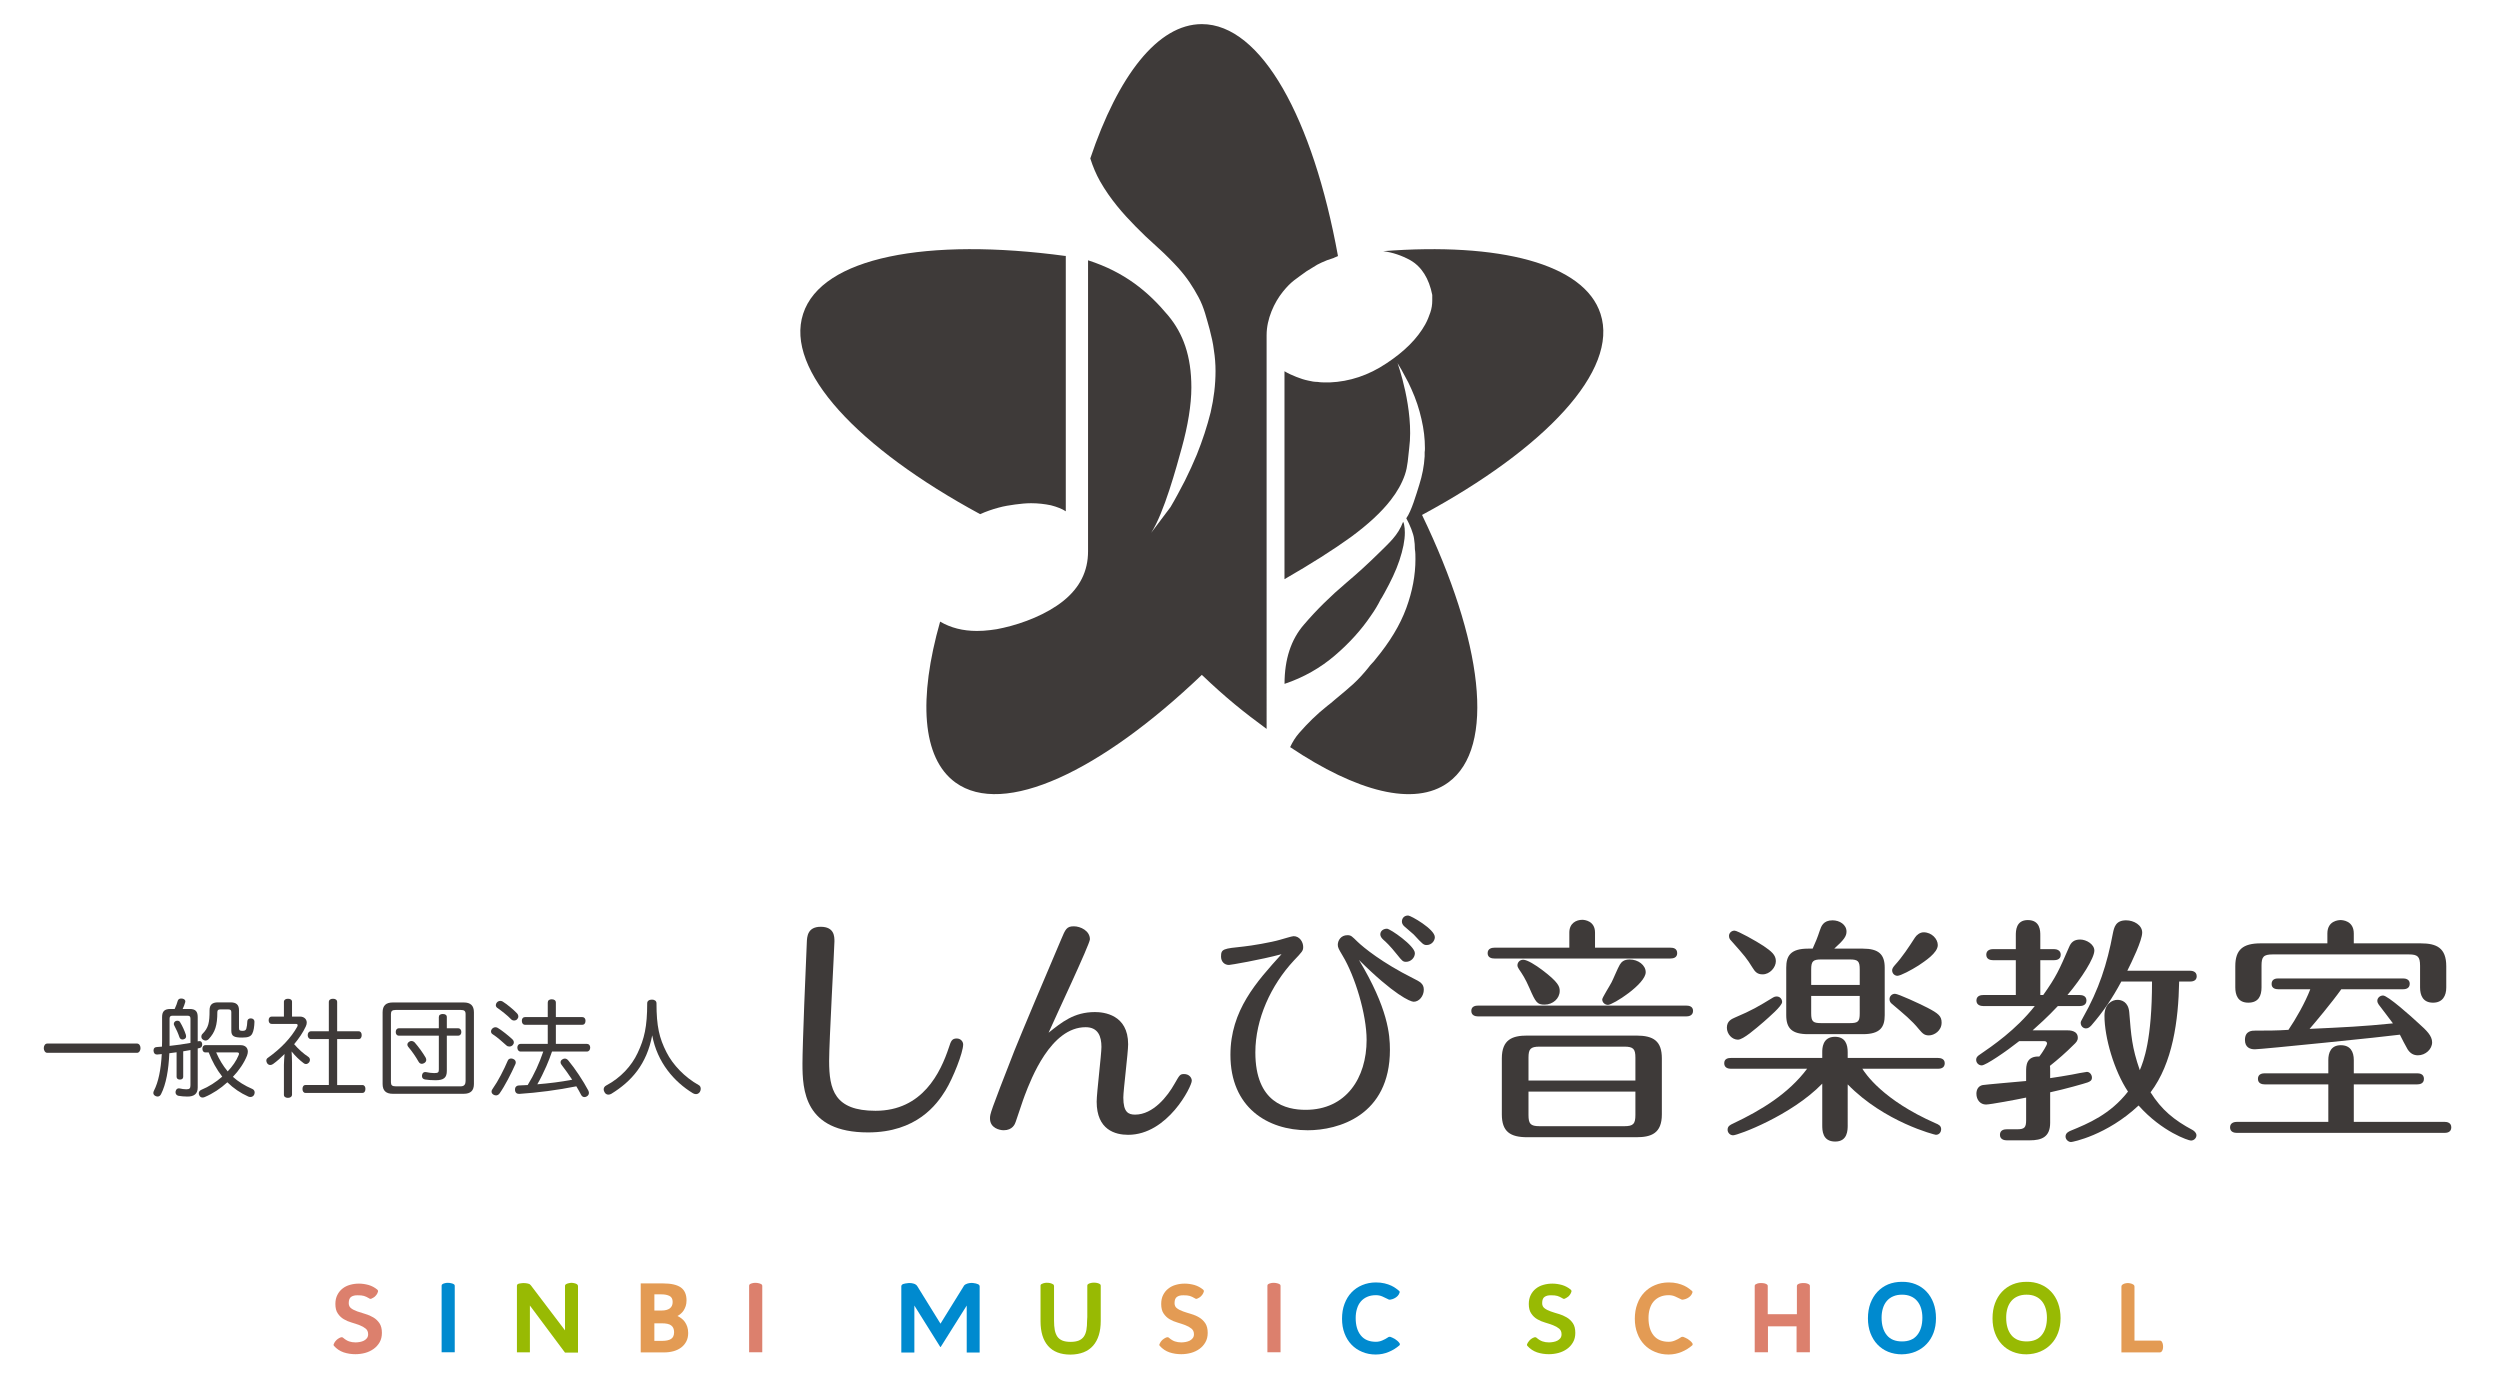 <?xml version="1.0" encoding="utf-8"?>
<!-- Generator: Adobe Illustrator 15.0.2, SVG Export Plug-In  -->
<!DOCTYPE svg PUBLIC "-//W3C//DTD SVG 1.1//EN" "http://www.w3.org/Graphics/SVG/1.1/DTD/svg11.dtd">
<svg version="1.1"
	 xmlns="http://www.w3.org/2000/svg" xmlns:xlink="http://www.w3.org/1999/xlink" xmlns:a="http://ns.adobe.com/AdobeSVGViewerExtensions/3.0/"
	 x="0px" y="0px" width="260px" height="145px" viewBox="0 0 260 145" overflow="visible" enable-background="new 0 0 260 145"
	 xml:space="preserve">
<defs>
</defs>
<path fill="#DC806D" d="M34.701,139.802c0.021-0.041,0.044-0.096,0.08-0.166c0.037-0.064,0.084-0.133,0.148-0.201
	c0.06-0.072,0.137-0.14,0.22-0.197c0.087-0.066,0.19-0.117,0.306-0.157c0.087-0.016,0.145-0.013,0.176,0.009
	c0.03,0.014,0.051,0.027,0.063,0.045c0.21,0.179,0.412,0.303,0.613,0.371c0.198,0.068,0.426,0.105,0.674,0.105
	c0.146,0,0.293-0.02,0.45-0.046c0.153-0.028,0.294-0.074,0.421-0.138c0.123-0.064,0.226-0.154,0.31-0.258
	c0.081-0.111,0.124-0.244,0.124-0.404c0-0.254-0.083-0.451-0.254-0.588c-0.17-0.139-0.377-0.258-0.626-0.354
	c-0.25-0.097-0.524-0.185-0.824-0.275c-0.297-0.084-0.571-0.2-0.819-0.347c-0.247-0.143-0.458-0.341-0.626-0.591
	c-0.174-0.247-0.257-0.578-0.257-0.995c0-0.359,0.068-0.672,0.203-0.938c0.134-0.268,0.313-0.489,0.535-0.663
	c0.226-0.179,0.488-0.31,0.785-0.392c0.296-0.084,0.607-0.126,0.932-0.126c0.34,0,0.674,0.054,1.005,0.144
	c0.331,0.1,0.63,0.258,0.894,0.477c0.041,0.039,0.07,0.079,0.08,0.125c0.008,0.027,0.008,0.056,0,0.074
	c-0.032,0.125-0.08,0.227-0.142,0.315c-0.062,0.087-0.128,0.157-0.196,0.22c-0.072,0.058-0.138,0.104-0.204,0.135
	c-0.067,0.033-0.122,0.064-0.172,0.086c-0.021,0.008-0.044,0.009-0.072,0.009c-0.056,0-0.107-0.02-0.155-0.063
	c-0.104-0.061-0.195-0.108-0.272-0.146c-0.08-0.04-0.165-0.072-0.251-0.096c-0.085-0.023-0.181-0.041-0.285-0.053
	c-0.104-0.007-0.226-0.014-0.36-0.014c-0.286-0.008-0.513,0.047-0.683,0.162c-0.166,0.11-0.253,0.33-0.253,0.656
	c0,0.237,0.087,0.416,0.255,0.537c0.168,0.129,0.383,0.232,0.64,0.324c0.255,0.088,0.532,0.18,0.831,0.264
	c0.298,0.086,0.572,0.203,0.829,0.358c0.259,0.151,0.469,0.355,0.642,0.606c0.169,0.253,0.252,0.59,0.252,1.002
	c0,0.373-0.079,0.701-0.233,0.973c-0.163,0.281-0.373,0.514-0.63,0.697c-0.262,0.187-0.557,0.325-0.887,0.417
	c-0.333,0.087-0.669,0.13-1.008,0.13c-0.426,0-0.833-0.062-1.223-0.191c-0.389-0.133-0.719-0.359-1.005-0.672
	c-0.012-0.018-0.025-0.033-0.029-0.053C34.687,139.872,34.687,139.833,34.701,139.802"/>
<path fill="#008ACF" d="M47.293,138.358v2.279h-1.365v-6.934c0-0.068,0.031-0.121,0.1-0.161c0.063-0.036,0.137-0.068,0.22-0.085
	c0.09-0.031,0.196-0.044,0.324-0.044c0.131,0,0.25,0.013,0.359,0.044c0.093,0.017,0.174,0.049,0.251,0.092
	c0.074,0.04,0.111,0.103,0.111,0.188v3.354V138.358z"/>
<path fill="#98BA03" d="M60.112,133.757v6.914H58.76l-3.65-4.895v4.867h-1.349v-6.926c0-0.058,0.02-0.103,0.057-0.135
	c0.012-0.023,0.027-0.04,0.05-0.045c0.042-0.02,0.099-0.042,0.179-0.055c0.079-0.021,0.173-0.031,0.275-0.038
	c0.103-0.006,0.216-0.006,0.338,0.007c0.121,0.008,0.242,0.035,0.369,0.077c0.016,0.007,0.039,0.014,0.058,0.03
	c0.014,0.017,0.032,0.03,0.052,0.05c0.021,0.021,0.043,0.048,0.075,0.073l3.547,4.676v-4.635c0-0.066,0.032-0.121,0.103-0.164
	c0.066-0.041,0.146-0.072,0.237-0.094c0.097-0.026,0.21-0.045,0.341-0.052c0.123,0.007,0.233,0.025,0.331,0.052
	c0.085,0.021,0.161,0.053,0.232,0.097C60.078,133.609,60.112,133.674,60.112,133.757"/>
<path fill="#E39B54" d="M70.455,136.864c0.137,0.059,0.273,0.146,0.409,0.246c0.135,0.098,0.254,0.22,0.358,0.365
	c0.103,0.148,0.188,0.314,0.254,0.51c0.063,0.191,0.095,0.412,0.095,0.652c0,0.32-0.062,0.613-0.189,0.859
	c-0.126,0.25-0.303,0.463-0.523,0.633c-0.223,0.172-0.485,0.301-0.788,0.389c-0.306,0.085-0.636,0.133-0.997,0.133h-2.44v-7.175
	h2.335c0.835,0,1.451,0.144,1.846,0.425c0.389,0.286,0.583,0.73,0.583,1.338c0,0.22-0.028,0.414-0.082,0.585
	c-0.057,0.167-0.126,0.317-0.212,0.456c-0.086,0.137-0.19,0.25-0.303,0.346C70.685,136.724,70.568,136.804,70.455,136.864
	 M68.054,136.294h0.757c0.369,0,0.652-0.074,0.85-0.223c0.198-0.148,0.296-0.371,0.296-0.668c0-0.307-0.111-0.514-0.326-0.623
	c-0.22-0.113-0.504-0.167-0.847-0.167h-0.729V136.294z M68.054,139.45h0.81c0.402,0,0.715-0.066,0.922-0.199
	c0.211-0.13,0.319-0.367,0.319-0.705c0-0.319-0.102-0.553-0.302-0.7c-0.195-0.153-0.525-0.222-0.979-0.222h-0.771V139.45z"/>
<path fill="#DC806D" d="M79.276,138.358v2.279h-1.367v-6.934c0-0.068,0.031-0.121,0.098-0.161c0.066-0.036,0.139-0.068,0.221-0.085
	c0.091-0.031,0.198-0.044,0.324-0.044c0.13,0,0.253,0.013,0.359,0.044c0.093,0.017,0.174,0.049,0.25,0.092
	c0.075,0.04,0.115,0.103,0.115,0.188v3.354V138.358z"/>
<path fill="#008ACF" d="M101.884,133.765v6.896h-1.345v-4.884l-2.706,4.307h-0.045l-2.694-4.307v4.884h-1.357v-6.903
	c0-0.035,0.012-0.068,0.031-0.1c0.022-0.031,0.04-0.054,0.063-0.066c0.026-0.021,0.059-0.039,0.091-0.053
	c0.132-0.045,0.311-0.075,0.534-0.098c0.225-0.023,0.454,0.01,0.69,0.098c0.027,0.014,0.055,0.031,0.081,0.053
	c0.029,0.013,0.054,0.035,0.084,0.059c0.024,0.031,0.056,0.068,0.085,0.107l2.425,3.92h-0.02l2.428-3.92
	c0.011-0.035,0.031-0.064,0.062-0.088c0.026-0.025,0.047-0.043,0.07-0.06c0.027-0.019,0.053-0.035,0.082-0.05
	c0.131-0.066,0.26-0.104,0.388-0.119c0.129-0.02,0.247-0.021,0.357-0.01c0.11,0.01,0.211,0.025,0.305,0.051
	c0.085,0.023,0.166,0.048,0.226,0.078c0.021,0.006,0.043,0.021,0.072,0.043C101.846,133.643,101.878,133.7,101.884,133.765"/>
<path fill="#98BA03" d="M113.771,133.395c0.135,0,0.25,0.012,0.355,0.041c0.09,0.019,0.17,0.052,0.241,0.094
	c0.076,0.04,0.11,0.097,0.11,0.175v0.029v3.236v0.394c0,1.121-0.266,1.982-0.794,2.587c-0.53,0.602-1.312,0.915-2.348,0.928
	c-1.036,0-1.812-0.302-2.337-0.902c-0.523-0.6-0.783-1.459-0.783-2.57v-0.403v-3.278c0-0.049,0.005-0.092,0.027-0.121l0.041-0.04
	c0.13-0.079,0.26-0.124,0.388-0.144c0.126-0.018,0.248-0.02,0.361-0.007c0.106,0.007,0.205,0.028,0.29,0.058
	c0.086,0.031,0.152,0.06,0.201,0.093c0.017,0.005,0.025,0.019,0.044,0.04c0.014,0.012,0.025,0.029,0.033,0.055
	c0.015,0.023,0.019,0.052,0.019,0.089v3.256v0.331c0,0.381,0.024,0.707,0.076,0.984c0.053,0.275,0.146,0.504,0.27,0.691
	c0.129,0.182,0.303,0.315,0.526,0.408c0.222,0.088,0.503,0.135,0.853,0.135c0.341,0,0.617-0.047,0.844-0.135
	c0.22-0.093,0.395-0.227,0.526-0.408c0.132-0.188,0.219-0.416,0.271-0.691c0.049-0.277,0.072-0.604,0.072-0.984l0.021-0.363v-3.246
	v-0.031c0-0.068,0.032-0.123,0.105-0.163c0.067-0.042,0.146-0.075,0.236-0.094C113.524,133.406,113.642,133.395,113.771,133.395"/>
<path fill="#E39B54" d="M120.579,139.802c0.02-0.041,0.049-0.096,0.085-0.166c0.032-0.064,0.085-0.133,0.142-0.201
	c0.068-0.072,0.14-0.14,0.227-0.197c0.088-0.066,0.188-0.117,0.304-0.157c0.08-0.016,0.146-0.013,0.179,0.009
	c0.028,0.014,0.048,0.027,0.062,0.045c0.207,0.179,0.41,0.303,0.611,0.371s0.425,0.105,0.673,0.105c0.146,0,0.297-0.02,0.451-0.046
	c0.157-0.028,0.293-0.074,0.421-0.138c0.124-0.064,0.226-0.154,0.309-0.258c0.086-0.111,0.128-0.244,0.128-0.404
	c0-0.254-0.089-0.451-0.258-0.588c-0.167-0.139-0.377-0.258-0.628-0.354c-0.246-0.097-0.521-0.185-0.818-0.275
	c-0.3-0.084-0.573-0.2-0.824-0.347c-0.246-0.143-0.456-0.341-0.625-0.591c-0.171-0.247-0.254-0.578-0.254-0.995
	c0-0.359,0.064-0.672,0.201-0.938c0.137-0.268,0.312-0.489,0.541-0.663c0.222-0.179,0.482-0.31,0.781-0.392
	c0.293-0.084,0.604-0.126,0.932-0.126c0.338,0,0.673,0.054,1.006,0.144c0.33,0.1,0.628,0.258,0.894,0.477
	c0.042,0.039,0.066,0.079,0.081,0.125c0.006,0.027,0.006,0.056,0,0.074c-0.037,0.125-0.081,0.227-0.147,0.315
	c-0.062,0.087-0.126,0.157-0.196,0.22c-0.067,0.058-0.136,0.104-0.201,0.135c-0.067,0.033-0.124,0.064-0.172,0.086
	c-0.02,0.008-0.046,0.009-0.071,0.009c-0.057,0-0.107-0.02-0.159-0.063c-0.101-0.061-0.195-0.108-0.272-0.146
	c-0.08-0.04-0.161-0.072-0.249-0.096c-0.087-0.023-0.181-0.041-0.282-0.053c-0.106-0.007-0.227-0.014-0.366-0.014
	c-0.284-0.008-0.507,0.047-0.675,0.162c-0.172,0.11-0.257,0.33-0.257,0.656c0,0.237,0.085,0.416,0.257,0.537
	c0.168,0.129,0.382,0.232,0.637,0.324c0.257,0.088,0.53,0.18,0.831,0.264c0.297,0.086,0.576,0.203,0.831,0.358
	c0.255,0.151,0.47,0.355,0.64,0.606c0.168,0.253,0.252,0.59,0.252,1.002c0,0.373-0.081,0.701-0.238,0.973
	c-0.157,0.281-0.368,0.514-0.624,0.697c-0.261,0.187-0.558,0.325-0.887,0.417c-0.335,0.087-0.667,0.13-1.005,0.13
	c-0.43,0-0.839-0.062-1.225-0.191c-0.387-0.133-0.721-0.359-1.007-0.672c-0.013-0.018-0.022-0.033-0.032-0.053
	C120.567,139.872,120.567,139.833,120.579,139.802"/>
<path fill="#DC806D" d="M133.177,138.358v2.279h-1.367v-6.934c0-0.068,0.03-0.121,0.097-0.161c0.064-0.036,0.141-0.068,0.222-0.085
	c0.088-0.031,0.198-0.044,0.324-0.044c0.132,0,0.251,0.013,0.36,0.044c0.091,0.017,0.173,0.049,0.249,0.092
	c0.078,0.04,0.115,0.103,0.115,0.188v3.354V138.358z"/>
<path fill="#008ACF" d="M145.54,139.917c-0.324,0.28-0.693,0.51-1.104,0.68c-0.409,0.176-0.86,0.269-1.353,0.273
	c-0.512,0-0.98-0.089-1.414-0.273c-0.432-0.178-0.803-0.43-1.114-0.754c-0.312-0.326-0.552-0.716-0.725-1.174
	c-0.175-0.454-0.258-0.965-0.258-1.521c0-0.567,0.083-1.085,0.258-1.547c0.173-0.461,0.413-0.86,0.725-1.188
	c0.312-0.325,0.683-0.583,1.114-0.761c0.434-0.182,0.902-0.275,1.414-0.279c0.338,0,0.644,0.032,0.914,0.098
	c0.27,0.066,0.502,0.146,0.704,0.241c0.199,0.097,0.369,0.196,0.501,0.299c0.139,0.101,0.237,0.181,0.307,0.241
	c0.018,0.016,0.028,0.031,0.043,0.053c0.019,0.035,0.019,0.082,0,0.144c-0.046,0.133-0.114,0.245-0.202,0.336
	c-0.086,0.087-0.178,0.153-0.274,0.209c-0.099,0.055-0.189,0.091-0.278,0.121c-0.092,0.026-0.165,0.042-0.219,0.05h-0.075
	c-0.054,0-0.101-0.015-0.146-0.05c-0.174-0.093-0.375-0.184-0.582-0.276c-0.212-0.095-0.438-0.14-0.68-0.14
	c-0.347,0-0.65,0.058-0.908,0.173c-0.256,0.11-0.48,0.271-0.66,0.48s-0.311,0.459-0.4,0.756c-0.092,0.291-0.137,0.615-0.137,0.967
	c0,0.769,0.178,1.372,0.536,1.811c0.353,0.44,0.877,0.66,1.569,0.66c0.229,0,0.452-0.047,0.668-0.141
	c0.219-0.091,0.404-0.195,0.564-0.303c0.057-0.051,0.119-0.074,0.188-0.074c0.028,0,0.06,0.002,0.091,0.008
	c0.057,0.023,0.129,0.051,0.207,0.086c0.085,0.035,0.169,0.08,0.257,0.133c0.086,0.056,0.171,0.121,0.257,0.193
	c0.088,0.07,0.161,0.156,0.225,0.25c0.015,0.023,0.024,0.047,0.032,0.074C145.597,139.826,145.584,139.874,145.54,139.917"/>
<path fill="#98BA03" d="M158.814,139.802c0.021-0.041,0.045-0.096,0.081-0.166c0.038-0.064,0.086-0.133,0.148-0.201
	c0.061-0.072,0.138-0.14,0.22-0.197c0.089-0.066,0.191-0.117,0.309-0.157c0.083-0.016,0.142-0.013,0.177,0.009
	c0.028,0.014,0.048,0.027,0.062,0.045c0.206,0.179,0.412,0.303,0.613,0.371c0.2,0.068,0.422,0.105,0.671,0.105
	c0.147,0,0.295-0.02,0.452-0.046c0.156-0.028,0.298-0.074,0.422-0.138c0.123-0.064,0.228-0.154,0.312-0.258
	c0.079-0.111,0.119-0.244,0.119-0.404c0-0.254-0.086-0.451-0.252-0.588c-0.168-0.139-0.379-0.258-0.628-0.354
	c-0.247-0.097-0.524-0.185-0.823-0.275c-0.296-0.084-0.569-0.2-0.818-0.347c-0.249-0.143-0.46-0.341-0.626-0.591
	c-0.174-0.247-0.259-0.578-0.259-0.995c0-0.359,0.07-0.672,0.203-0.938c0.133-0.268,0.315-0.489,0.537-0.663
	c0.226-0.179,0.488-0.31,0.787-0.392c0.294-0.084,0.606-0.126,0.928-0.126c0.34,0,0.675,0.054,1.005,0.144
	c0.334,0.1,0.629,0.258,0.896,0.477c0.042,0.039,0.069,0.079,0.083,0.125c0.007,0.027,0.007,0.056,0,0.074
	c-0.037,0.125-0.083,0.227-0.148,0.315c-0.06,0.087-0.123,0.157-0.193,0.22c-0.07,0.058-0.141,0.104-0.205,0.135
	c-0.064,0.033-0.124,0.064-0.171,0.086c-0.02,0.008-0.044,0.009-0.071,0.009c-0.056,0-0.107-0.02-0.156-0.063
	c-0.105-0.061-0.193-0.108-0.274-0.146c-0.08-0.04-0.163-0.072-0.25-0.096c-0.085-0.023-0.18-0.041-0.285-0.053
	c-0.102-0.007-0.224-0.014-0.363-0.014c-0.284-0.008-0.508,0.047-0.677,0.162c-0.17,0.11-0.256,0.33-0.256,0.656
	c0,0.237,0.086,0.416,0.256,0.537c0.169,0.129,0.382,0.232,0.639,0.324c0.255,0.088,0.533,0.18,0.833,0.264
	c0.294,0.086,0.57,0.203,0.828,0.358c0.257,0.151,0.47,0.355,0.642,0.606c0.168,0.253,0.25,0.59,0.25,1.002
	c0,0.373-0.077,0.701-0.236,0.973c-0.158,0.281-0.368,0.514-0.626,0.697c-0.261,0.187-0.555,0.325-0.887,0.417
	c-0.332,0.087-0.667,0.13-1.004,0.13c-0.429,0-0.837-0.062-1.226-0.191c-0.385-0.133-0.722-0.359-1.006-0.672
	c-0.012-0.018-0.024-0.033-0.031-0.053C158.802,139.872,158.802,139.833,158.814,139.802"/>
<path fill="#E39B54" d="M175.992,139.917c-0.323,0.28-0.691,0.51-1.103,0.68c-0.415,0.176-0.866,0.269-1.355,0.273
	c-0.51,0-0.981-0.089-1.413-0.273c-0.436-0.178-0.804-0.43-1.114-0.754c-0.314-0.326-0.556-0.716-0.723-1.174
	c-0.177-0.454-0.263-0.965-0.263-1.521c0-0.567,0.086-1.085,0.263-1.547c0.167-0.461,0.408-0.86,0.723-1.188
	c0.311-0.325,0.679-0.583,1.114-0.761c0.432-0.182,0.903-0.275,1.413-0.279c0.34,0,0.645,0.032,0.917,0.098
	c0.266,0.066,0.502,0.146,0.704,0.241c0.198,0.097,0.367,0.196,0.501,0.299c0.138,0.101,0.236,0.181,0.304,0.241
	c0.015,0.016,0.029,0.031,0.045,0.053c0.021,0.035,0.021,0.082,0,0.144c-0.049,0.133-0.116,0.245-0.204,0.336
	c-0.085,0.087-0.179,0.153-0.274,0.209c-0.097,0.055-0.191,0.091-0.281,0.121c-0.09,0.026-0.162,0.042-0.217,0.05h-0.072
	c-0.054,0-0.105-0.015-0.146-0.05c-0.18-0.093-0.373-0.184-0.584-0.276c-0.209-0.095-0.438-0.14-0.68-0.14
	c-0.348,0-0.646,0.058-0.905,0.173c-0.262,0.11-0.478,0.271-0.662,0.48c-0.182,0.209-0.31,0.459-0.402,0.756
	c-0.091,0.291-0.133,0.615-0.133,0.967c0,0.769,0.177,1.372,0.532,1.811c0.358,0.44,0.882,0.66,1.57,0.66
	c0.229,0,0.453-0.047,0.666-0.141c0.219-0.091,0.41-0.195,0.566-0.303c0.055-0.051,0.12-0.074,0.188-0.074
	c0.028,0,0.059,0.002,0.091,0.008c0.06,0.023,0.127,0.051,0.209,0.086s0.169,0.08,0.257,0.133c0.084,0.056,0.173,0.121,0.258,0.193
	c0.089,0.07,0.162,0.156,0.225,0.25c0.012,0.023,0.024,0.047,0.027,0.074C176.047,139.826,176.032,139.874,175.992,139.917"/>
<path fill="#DC806D" d="M183.868,137.937v2.701h-1.378v-6.914c0-0.066,0.032-0.119,0.1-0.158c0.064-0.036,0.136-0.069,0.211-0.091
	c0.09-0.024,0.196-0.039,0.321-0.039c0.132,0,0.251,0.01,0.363,0.03c0.087,0.021,0.173,0.053,0.246,0.094
	c0.076,0.043,0.115,0.102,0.115,0.185v2.93h3.031v-2.93c0-0.083,0.035-0.142,0.108-0.185c0.067-0.041,0.148-0.072,0.243-0.094
	c0.102-0.021,0.223-0.03,0.357-0.03c0.119,0,0.225,0.015,0.322,0.039c0.079,0.021,0.148,0.055,0.217,0.091
	c0.071,0.039,0.104,0.092,0.104,0.158v6.914h-1.385v-2.701H183.868z"/>
<path fill="#008ACF" d="M197.79,133.31c0.526-0.01,1.005,0.078,1.439,0.253c0.435,0.177,0.812,0.43,1.124,0.763
	c0.314,0.33,0.56,0.732,0.732,1.199c0.171,0.464,0.257,0.986,0.257,1.566c0,0.567-0.086,1.069-0.257,1.527
	c-0.173,0.458-0.418,0.852-0.732,1.174c-0.312,0.332-0.689,0.585-1.124,0.771c-0.435,0.183-0.913,0.277-1.439,0.287
	c-0.518,0-0.991-0.09-1.427-0.266c-0.429-0.177-0.8-0.432-1.111-0.759c-0.308-0.323-0.552-0.722-0.729-1.183
	c-0.171-0.457-0.258-0.969-0.258-1.528c0-0.579,0.087-1.104,0.258-1.569c0.177-0.467,0.421-0.869,0.729-1.199
	c0.312-0.33,0.683-0.59,1.111-0.771C196.799,133.399,197.272,133.31,197.79,133.31 M197.812,139.509
	c0.689,0,1.218-0.215,1.573-0.656c0.359-0.439,0.542-1.047,0.542-1.821c0-0.352-0.048-0.675-0.136-0.97
	c-0.092-0.295-0.226-0.547-0.406-0.758c-0.179-0.212-0.397-0.374-0.662-0.486c-0.262-0.117-0.564-0.171-0.911-0.171
	c-0.348,0-0.651,0.054-0.918,0.171c-0.268,0.112-0.487,0.274-0.668,0.486c-0.18,0.211-0.314,0.463-0.404,0.758
	s-0.137,0.618-0.137,0.97c0,0.774,0.182,1.382,0.541,1.821C196.583,139.294,197.113,139.509,197.812,139.509"/>
<path fill="#98BA03" d="M210.746,133.31c0.522-0.01,1.001,0.078,1.438,0.253c0.437,0.177,0.81,0.43,1.124,0.763
	c0.315,0.33,0.56,0.732,0.731,1.199c0.172,0.464,0.259,0.986,0.259,1.566c0,0.567-0.087,1.069-0.259,1.527s-0.416,0.852-0.731,1.174
	c-0.314,0.332-0.688,0.585-1.124,0.771c-0.437,0.183-0.915,0.277-1.438,0.287c-0.523,0-0.996-0.09-1.426-0.266
	c-0.436-0.177-0.805-0.432-1.116-0.759c-0.311-0.323-0.553-0.722-0.725-1.183c-0.173-0.457-0.255-0.969-0.255-1.528
	c0-0.579,0.082-1.104,0.255-1.569c0.172-0.467,0.414-0.869,0.725-1.199c0.312-0.33,0.681-0.59,1.116-0.771
	C209.75,133.399,210.223,133.31,210.746,133.31 M210.765,139.509c0.693,0,1.216-0.215,1.573-0.656
	c0.36-0.439,0.543-1.047,0.543-1.821c0-0.352-0.046-0.675-0.138-0.97c-0.09-0.295-0.225-0.547-0.405-0.758
	c-0.176-0.212-0.398-0.374-0.66-0.486c-0.261-0.117-0.567-0.171-0.913-0.171s-0.651,0.054-0.919,0.171
	c-0.266,0.112-0.485,0.274-0.667,0.486c-0.178,0.211-0.314,0.463-0.404,0.758c-0.088,0.295-0.133,0.618-0.133,0.97
	c0,0.774,0.181,1.382,0.537,1.821C209.54,139.294,210.068,139.509,210.765,139.509"/>
<path fill="#E39B54" d="M224.627,140.648h-2.32h-0.321h-1.359V133.8c0-0.082,0.035-0.151,0.105-0.197
	c0.07-0.049,0.145-0.088,0.228-0.115c0.097-0.029,0.207-0.045,0.334-0.052c0.122,0.007,0.235,0.022,0.34,0.052
	c0.089,0.027,0.169,0.066,0.242,0.115c0.075,0.046,0.11,0.115,0.11,0.197v0.962v2.509v0.014v1.223v0.912h2.642
	c0.087,0,0.147,0.031,0.193,0.102c0.045,0.07,0.075,0.139,0.1,0.219c0.026,0.087,0.04,0.193,0.04,0.312
	c0,0.115-0.014,0.217-0.04,0.299c-0.024,0.074-0.058,0.144-0.106,0.205C224.768,140.618,224.704,140.648,224.627,140.648"/>
<path fill="#3E3A39" d="M131.728,34.835c0-1.663,0.788-3.379,1.69-4.495c0.9-1.112,1.353-1.306,2.452-2.123
	c0.11-0.078,0.985-0.613,1.128-0.692c0.141-0.081,0.28-0.135,0.448-0.221c0.555-0.235,0.52-0.244,1.287-0.484
	c-0.095,0.015,0.509-0.211,0.415-0.197c-2.599-14.301-7.962-24.115-14.158-24.115c-4.586,0-8.709,5.375-11.601,13.968
	c0.271,0.853,0.604,1.642,1.007,2.359c1.075,1.899,2.419,3.409,3.696,4.709c0.607,0.627,1.337,1.325,2.344,2.226
	c0.764,0.684,1.598,1.534,2.101,2.095c0.932,1.038,1.515,1.947,2.104,3.036c0.594,1.09,0.843,2.247,1.157,3.337
	c0.188,0.736,0.36,1.441,0.444,2.174c0.117,0.735,0.172,1.466,0.172,2.177c0,1.401-0.172,2.846-0.507,4.285
	c-0.366,1.465-0.847,2.931-1.44,4.409c-0.372,0.89-0.788,1.811-1.238,2.709c-0.479,0.924-0.965,1.847-1.496,2.742l-2.015,2.683
	c1.351-2.093,2.627-6.821,3.194-8.876c0.616-2.227,0.989-4.427,0.989-6.245c0-3.287-0.867-5.624-2.413-7.481
	c-2.086-2.497-4.512-4.509-8.332-5.745v30.27c0,2.059-0.843,3.765-2.57,5.155c-1.724,1.385-4.174,2.334-6.229,2.796
	c-0.481,0.113-0.929,0.197-1.383,0.241c-0.479,0.06-0.926,0.087-1.376,0.087c-1.464,0-2.731-0.328-3.826-0.97
	c-2.263,7.974-1.917,14.181,1.593,16.732c5.015,3.636,15.12-1.152,25.625-11.194c2.479,2.368,4.362,3.881,6.737,5.62V49.631V34.835z
	"/>
<path fill="#3E3A39" d="M142.553,64.059c0.2-0.292,0.398-0.567,0.566-0.862c0.173-0.299,0.333-0.569,0.479-0.877
	c0.08-0.106,0.141-0.213,0.197-0.319c0.088-0.142,0.141-0.256,0.199-0.354c0.646-1.167,1.183-2.281,1.548-3.374
	c0.367-1.117,0.562-2.06,0.562-2.876c0-0.301-0.022-0.596-0.078-0.844c-0.055-0.273-0.014-0.065-0.102-0.287
	c-0.538,1.441-1.482,2.213-2.55,3.279c-1.072,1.057-2.201,2.088-3.359,3.064c-1.609,1.362-3.076,2.799-4.4,4.346
	c-1.354,1.554-2.023,3.621-2.023,6.168c1.995-0.669,3.75-1.678,5.238-2.955C140.354,66.862,141.596,65.479,142.553,64.059"/>
<path fill="#3E3A39" d="M105.571,52.467c0.59-0.077,1.129-0.133,1.661-0.133c0.704,0,1.413,0.08,2.062,0.215
	c0.647,0.168,1.184,0.38,1.548,0.627v-0.025V26.547c-0.007,0.026-0.007,0.051-0.014,0.077c-14.389-1.948-25.391,0.117-27.302,6.011
	c-1.913,5.866,5.707,13.966,18.408,20.837c0.62-0.276,1.26-0.502,1.918-0.677C104.446,52.629,105.01,52.549,105.571,52.467"/>
<path fill="#3E3A39" d="M166.453,32.635c-1.694-5.231-10.557-7.446-22.601-6.515c0.996,0.133,1.933,0.453,2.819,0.94
	c1.179,0.677,1.946,1.901,2.284,3.615v0.595c0,0.405-0.06,0.815-0.201,1.229c-0.137,0.399-0.306,0.837-0.533,1.245
	c-0.814,1.465-2.17,2.823-4.033,4.046c-1.859,1.245-3.834,1.898-5.895,1.982h-0.168h-0.163c-0.318,0-0.623,0-0.932-0.053
	c-0.316,0-0.649-0.055-0.963-0.135c-0.423-0.086-0.814-0.214-1.239-0.383c-0.421-0.166-0.848-0.355-1.242-0.592v21.626
	c2.795-1.608,5.105-3.079,6.898-4.374c1.816-1.334,3.192-2.61,4.158-3.862c0.678-0.868,1.159-1.739,1.461-2.609
	c0.313-0.896,0.333-1.817,0.455-2.794c0.52-4.033-1.214-8.831-1.214-8.831c0.282,0.462,0.539,0.896,0.759,1.338
	c0.257,0.456,0.48,0.889,0.678,1.35c0.48,1.059,0.819,2.096,1.049,3.124c0.251,1.066,0.362,2.064,0.362,3.019
	c0,0.133,0,0.298-0.028,0.434v0.427c-0.056,1.011-0.258,2.016-0.563,2.974c-0.307,0.974-0.812,2.734-1.347,3.468
	c0.368,0.655,0.759,1.632,0.81,2.147c0.06,0.356,0.084,0.711,0.084,1.064c0.058,0.347,0.058,0.685,0.058,1.039
	c0,1.652-0.307,3.334-0.956,5.104c-0.648,1.764-1.724,3.53-3.187,5.296c-0.109,0.136-0.226,0.302-0.368,0.429
	c-0.144,0.165-0.288,0.3-0.394,0.468c-0.479,0.593-0.988,1.164-1.548,1.678c-0.567,0.514-1.161,1.011-1.755,1.499
	c-0.143,0.133-0.307,0.246-0.442,0.376c-0.148,0.139-0.314,0.246-0.485,0.388c-1.13,0.894-2.089,1.845-2.963,2.849
	c-0.383,0.436-0.682,0.929-0.934,1.464c6.911,4.635,12.93,6.232,16.439,3.681c5.017-3.642,3.585-14.745-2.721-27.828
	C160.689,46.662,168.377,38.521,166.453,32.635"/>
<path fill="#3E3A39" d="M100.169,108.626c0,0.828-1.048,3.5-1.849,4.797c-0.896,1.449-2.995,4.348-8.045,4.348
	c-6.644,0-6.819-4.445-6.819-7.167c0-1.85,0.35-10.521,0.452-12.594c0.022-0.602,0.076-1.624,1.445-1.624
	c1.428,0,1.428,1.022,1.428,1.522c0,0.553-0.552,10.445-0.552,12.419c0,2.998,0.552,5.195,4.822,5.195
	c4.896,0,6.769-3.976,7.645-6.622c0.199-0.621,0.303-0.898,0.803-0.898C99.918,108.003,100.169,108.328,100.169,108.626"/>
<path fill="#3E3A39" d="M113.875,105.255c0.902,0,3.451,0.25,3.451,3.348c0,0.875-0.501,4.773-0.501,5.546
	c0,1.524,0.521,1.772,1.225,1.772c1.899,0,3.397-1.949,4.096-3.196c0.526-0.901,0.551-1.024,1.002-1.024
	c0.495,0,0.798,0.35,0.798,0.701c0,0.572-2.498,5.619-6.619,5.619c-1.325,0-3.273-0.498-3.273-3.449
	c0-0.897,0.496-4.894,0.496-5.692c0-1.103-0.348-2.051-1.645-2.051c-3.623,0-5.672,5.373-6.322,7.071
	c-0.175,0.424-0.8,2.373-0.952,2.775c-0.073,0.223-0.321,0.87-1.248,0.87c-0.425,0-1.423-0.224-1.423-1.221
	c0-0.478,0-0.554,2.546-7.071c0.679-1.7,3.322-7.969,4.849-11.542c0.449-1.074,0.575-1.375,1.326-1.375
	c0.7,0,1.671,0.474,1.671,1.349c0,0.499-3.623,8.167-4.298,9.717C110.432,106.304,111.702,105.255,113.875,105.255"/>
<path fill="#3E3A39" d="M127.811,100.356c-0.472,0-0.824-0.347-0.824-0.873c0-0.799,0.226-0.825,2.376-1.048
	c0.748-0.075,2.847-0.426,3.772-0.702c0.194-0.047,1.222-0.372,1.398-0.372c0.623,0,0.998,0.602,0.998,1.123
	c0,0.399-0.1,0.499-0.977,1.421c-2.372,2.552-3.998,6.073-3.998,9.549c0,5.244,3.201,5.969,5.226,5.969
	c4.222,0,6.345-3.322,6.345-7.27c0-2.648-1.2-6.62-2.499-8.769c-0.4-0.676-0.498-0.846-0.498-1.123c0-0.453,0.325-1.002,0.998-1.002
	c0.399,0,0.475,0.126,1.048,0.677c0.623,0.602,2.573,2.197,5.771,3.797c0.752,0.374,1.127,0.575,1.127,1.199
	c0,0.648-0.477,1.25-1.051,1.25c-0.35,0-2.049-0.726-5.695-4.349c3.023,5.023,3.223,7.772,3.223,9.347
	c0,6.868-5.396,8.367-8.546,8.367c-4.196,0-8.042-2.376-8.042-7.843c0-4.624,2.72-7.598,5.316-10.469
	C131.06,99.833,127.962,100.356,127.811,100.356 M147.148,99.131c0,0.478-0.424,0.9-0.924,0.9c-0.326,0-0.425-0.126-0.924-0.748
	c-0.751-0.949-1.2-1.347-1.402-1.523c-0.198-0.174-0.347-0.375-0.347-0.576c0-0.374,0.324-0.598,0.697-0.598
	C144.575,96.586,147.148,98.361,147.148,99.131 M149.223,97.463c0,0.398-0.351,0.821-0.851,0.821c-0.324,0-0.424-0.099-1.35-1.1
	c-0.076-0.075-0.772-0.672-0.977-0.847c-0.172-0.152-0.246-0.327-0.246-0.502c0-0.299,0.2-0.622,0.649-0.622
	C146.725,95.213,149.223,96.637,149.223,97.463"/>
<path fill="#3E3A39" d="M175.377,104.583c0.225,0,0.7,0.046,0.7,0.546c0,0.526-0.501,0.577-0.7,0.577h-21.66
	c-0.251,0-0.701-0.075-0.701-0.577c0-0.5,0.475-0.546,0.701-0.546H175.377z M163.21,98.56v-1.574c0-0.976,0.725-1.326,1.35-1.326
	c0.226,0,1.322,0.104,1.322,1.326v1.574h7.847c0.25,0,0.698,0.047,0.698,0.571c0,0.478-0.424,0.553-0.698,0.553h-18.312
	c-0.226,0-0.703-0.05-0.703-0.553c0-0.498,0.452-0.571,0.703-0.571H163.21z M172.833,115.897c0,1.975-1.104,2.374-2.652,2.374
	h-11.344c-1.774,0-2.646-0.578-2.646-2.374v-5.823c0-1.97,1.099-2.374,2.646-2.374h11.344c1.798,0,2.652,0.58,2.652,2.374V115.897z
	 M160.361,100.857c1.728,1.301,1.849,1.75,1.849,2.203c0,0.771-0.698,1.421-1.575,1.421c-0.771,0-0.923-0.226-1.572-1.721
	c-0.45-1.026-0.725-1.426-1.099-1.976c-0.1-0.15-0.15-0.276-0.15-0.398c0-0.278,0.225-0.574,0.598-0.574
	C158.837,99.812,159.734,100.385,160.361,100.857 M170.082,112.375v-2.376c0-0.896-0.201-1.148-1.152-1.148h-8.816
	c-0.952,0-1.15,0.252-1.15,1.148v2.376H170.082z M158.963,113.525v2.422c0,0.927,0.198,1.177,1.15,1.177h8.816
	c0.951,0,1.152-0.25,1.152-1.177v-2.422H158.963z M171.153,101.107c0,1.228-3.398,3.399-3.921,3.399c-0.3,0-0.6-0.227-0.6-0.574
	c0-0.173,0.824-1.475,0.972-1.774c0.15-0.277,0.676-1.549,0.852-1.825c0.177-0.302,0.449-0.549,1.023-0.549
	C170.38,99.784,171.153,100.385,171.153,101.107"/>
<path fill="#3E3A39" d="M192.161,116.997c0,0.525,0,1.725-1.297,1.725c-1.35,0-1.35-1.177-1.35-1.725V112.7
	c-3.225,3.322-8.771,5.371-9.271,5.371c-0.324,0-0.573-0.274-0.573-0.573c0-0.374,0.249-0.501,0.573-0.651
	c2.945-1.396,5.746-3.099,7.696-5.696h-7.919c-0.253,0-0.701-0.075-0.701-0.575c0-0.502,0.448-0.549,0.701-0.549h9.494v-0.603
	c0-0.347,0-1.598,1.321-1.598c1.103,0,1.325,0.827,1.325,1.598v0.603h9.393c0.251,0,0.7,0.074,0.7,0.549
	c0,0.525-0.476,0.575-0.7,0.575h-7.868c0.298,0.474,2.099,3.248,7.617,5.67c0.301,0.124,0.578,0.25,0.578,0.625
	c0,0.225-0.151,0.574-0.551,0.574c-0.101,0-5.346-1.32-9.169-5.245V116.997z M185.34,104.208c0,0.42-1.398,1.597-1.897,2.048
	c-0.874,0.746-2.148,1.87-2.699,1.87c-0.6,0-1.149-0.574-1.149-1.248c0-0.699,0.502-0.9,0.827-1.048
	c1.823-0.777,2.396-1.126,3.996-2.1c0.124-0.073,0.223-0.097,0.349-0.097C185.117,103.633,185.34,103.905,185.34,104.208
	 M183.415,98.383c0.804,0.551,1.275,0.925,1.275,1.575c0,0.65-0.623,1.375-1.376,1.375c-0.522,0-0.773-0.226-1.07-0.724
	c-0.577-0.925-0.729-1.125-2.224-2.801c-0.102-0.098-0.203-0.246-0.203-0.476c0-0.297,0.253-0.547,0.577-0.547
	C180.695,96.785,182.667,97.884,183.415,98.383 M188.515,98.658c0.323-0.722,0.474-1.072,0.749-1.898
	c0.149-0.423,0.347-1.046,1.323-1.046c0.727,0,1.449,0.446,1.449,1.17c0,0.478-0.248,0.85-1.275,1.774h2.976
	c1.648,0,2.272,0.601,2.272,1.975v4.947c0,1.248-0.474,1.973-2.272,1.973h-5.696c-1.675,0-2.273-0.599-2.273-1.973v-4.947
	c0-1.202,0.425-1.975,2.273-1.975H188.515z M188.363,102.43h5.049v-1.598c0-0.848-0.153-1.048-1.024-1.048h-3
	c-0.849,0-1.024,0.2-1.024,1.048V102.43z M193.412,103.58h-5.049v1.799c0,0.85,0.176,1.025,1.024,1.025h3
	c0.871,0,1.024-0.175,1.024-1.025V103.58z M200.456,104.806c1.147,0.599,1.472,0.874,1.472,1.545c0,0.853-0.771,1.33-1.322,1.33
	c-0.45,0-0.648-0.177-1.024-0.627c-0.772-0.95-1.549-1.573-2.848-2.673c-0.149-0.126-0.224-0.276-0.224-0.476
	c0-0.272,0.224-0.551,0.571-0.551C197.407,103.354,199.632,104.381,200.456,104.806 M201.53,98.284c0,0.826-1.375,1.7-2,2.124
	c-0.749,0.476-1.871,1.075-2.201,1.075c-0.248,0-0.547-0.199-0.547-0.577c0-0.149,0.102-0.324,0.276-0.521
	c0.799-0.875,1.45-1.877,2.097-2.877c0.174-0.275,0.526-0.549,0.9-0.549C200.905,96.959,201.53,97.658,201.53,98.284"/>
<path fill="#3E3A39" d="M216.29,103.483c0.251,0,0.701,0.073,0.701,0.573c0,0.498-0.45,0.573-0.701,0.573h-2.272
	c-1.073,1.15-2.122,2.077-2.624,2.525h3.55c0.273,0,1.148,0,1.148,0.773c0,0.299-0.152,0.476-0.476,0.775
	c-0.749,0.752-1.574,1.473-2.424,2.148c0.025,0.178,0.025,0.199,0.025,0.6v0.676c0.824-0.125,1.498-0.225,2.297-0.374
	c0.102-0.028,1.399-0.276,1.525-0.276c0.277,0,0.523,0.276,0.523,0.599c0,0.299-0.198,0.399-0.449,0.498
	c-0.275,0.1-2.372,0.701-3.896,1.027v3.17c0,1.476-0.873,1.825-2.125,1.825h-2.396c-0.227,0-0.701-0.075-0.701-0.575
	c0-0.522,0.475-0.574,0.701-0.574h1.072c0.775,0,0.95-0.172,0.95-0.949v-2.349c-0.923,0.2-3.746,0.724-4.172,0.724
	c-0.6,0-0.999-0.495-0.999-1.124c0-0.397,0.173-0.798,0.646-0.9c0.229-0.046,3.451-0.324,4.524-0.423v-0.975
	c0-0.6,0-1.624,1.377-1.574c0.349-0.452,0.799-1.2,0.799-1.346c0-0.153-0.103-0.25-0.276-0.25h-2.623
	c-1.35,1.07-3.475,2.521-3.897,2.521c-0.301,0-0.575-0.25-0.575-0.576c0-0.3,0.225-0.449,0.376-0.548
	c1.273-0.874,3.747-2.548,5.72-5.048h-5.369c-0.226,0-0.701-0.076-0.701-0.573c0-0.525,0.499-0.573,0.701-0.573h3.396v-3.624h-2.374
	c-0.253,0-0.698-0.075-0.698-0.576c0-0.497,0.475-0.575,0.698-0.575h2.374v-1.423c0-0.451,0-1.598,1.248-1.598
	c1.299,0,1.299,1.147,1.299,1.598v1.423h1.424c0.251,0,0.7,0.101,0.7,0.575c0,0.527-0.473,0.576-0.7,0.576h-1.424v3.624h0.302
	c1.35-1.902,1.648-2.577,2.696-4.999c0.2-0.475,0.5-0.773,1.149-0.773c0.651,0,1.474,0.499,1.474,1.149
	c0,0.773-1.299,2.844-2.8,4.623H216.29z M226.632,102.083c-0.076,4.073-0.672,8.469-2.973,11.518
	c1.124,1.801,2.448,2.896,4.375,3.922c0.173,0.102,0.396,0.299,0.396,0.549c0,0.279-0.248,0.547-0.574,0.547
	c-0.247,0-2.994-0.898-5.444-3.646c-3.298,3.1-6.871,3.799-7.021,3.799c-0.272,0-0.574-0.25-0.574-0.574
	c0-0.375,0.35-0.525,0.525-0.6c1.824-0.75,4.123-1.699,5.969-4.072c-1.446-2.172-2.447-5.624-2.447-7.894
	c0-1.227,0.8-1.648,1.349-1.648c0.425,0,1.125,0.199,1.227,1.272c0.198,2.427,0.273,3.671,1.099,6.044
	c0.399-0.948,1.271-3.146,1.271-9.217h-3.195c-0.926,1.726-1.848,3.098-3.124,4.573c-0.147,0.146-0.299,0.299-0.549,0.299
	c-0.3,0-0.548-0.248-0.548-0.574c0-0.124,0.024-0.176,0.223-0.528c1.673-2.947,2.525-5.595,3.124-8.792
	c0.126-0.602,0.273-1.347,1.374-1.347c0.802,0,1.673,0.495,1.673,1.272c0,0.822-1.073,3.024-1.547,3.971h6.519
	c0.198,0,0.698,0.054,0.698,0.577c0,0.497-0.472,0.549-0.698,0.549H226.632z"/>
<path fill="#3E3A39" d="M242.144,110.251c0-0.774,0.276-1.549,1.299-1.549c1,0,1.352,0.677,1.352,1.549v1.373h6.591
	c0.229,0,0.703,0.052,0.703,0.577c0,0.523-0.475,0.574-0.703,0.574h-6.591v3.899h9.445c0.244,0,0.694,0.072,0.694,0.571
	c0,0.524-0.473,0.575-0.694,0.575h-21.612c-0.251,0-0.702-0.077-0.702-0.575c0-0.499,0.476-0.571,0.702-0.571h9.517v-3.899h-6.618
	c-0.253,0-0.702-0.075-0.702-0.574c0-0.525,0.476-0.577,0.702-0.577h6.618V110.251z M242.047,98.109v-1.026
	c0-1.346,1.197-1.395,1.371-1.395c0.173,0,1.376,0.049,1.376,1.395v1.026h6.97c1.651,0,2.647,0.478,2.647,2.376v2.219
	c0,0.852-0.373,1.575-1.377,1.575c-1.071,0-1.347-0.796-1.347-1.575v-2.273c0-0.948-0.252-1.172-1.174-1.172h-14.141
	c-0.977,0-1.173,0.251-1.173,1.172v2.252c0,0.872-0.303,1.595-1.377,1.595c-1.101,0-1.351-0.824-1.351-1.595v-2.199
	c0-1.728,0.802-2.376,2.649-2.376H242.047z M236.946,102.882c-0.275,0-0.699-0.074-0.699-0.547c0-0.528,0.448-0.578,0.699-0.578
	h12.967c0.248,0,0.699,0.076,0.699,0.552c0,0.523-0.475,0.574-0.699,0.574h-6.419c-0.975,1.373-2.775,3.522-3.298,4.121
	c3.696-0.174,5.47-0.25,8.67-0.573c-0.229-0.325-1.274-1.675-1.476-1.949c-0.076-0.1-0.149-0.251-0.149-0.4
	c0-0.321,0.299-0.55,0.598-0.55c0.478,0,2.873,2.125,3.674,2.874c0.873,0.778,1.427,1.322,1.427,1.999
	c0,0.699-0.677,1.347-1.478,1.347c-0.451,0-0.799-0.198-1.073-0.625c-0.251-0.423-0.573-1.072-0.801-1.521
	c-1.37,0.196-14.414,1.521-15.086,1.521c-0.504,0-1.028-0.199-1.028-0.972c0-0.971,0.748-0.971,1.076-0.971
	c1.224,0,2.222,0,3.447-0.08c0.748-1.097,1.725-2.8,2.272-4.22H236.946z"/>
<path fill="#3E3A39" d="M4.918,109.494c-0.232,0-0.365-0.255-0.365-0.488c0-0.244,0.133-0.477,0.365-0.477h9.33
	c0.232,0,0.365,0.232,0.365,0.477c0,0.233-0.133,0.488-0.365,0.488H4.918z"/>
<path fill="#3E3A39" d="M20.562,108.307c0.021-0.011,0.056-0.011,0.077-0.022c0.045-0.011,0.078-0.011,0.111-0.011
	c0.166,0,0.255,0.111,0.277,0.299c0,0.022,0,0.044,0,0.067c0,0.155-0.066,0.299-0.233,0.344c-0.077,0.022-0.155,0.033-0.232,0.055
	v4.061c0,0.666-0.377,0.943-1.076,0.943c-0.3,0-0.688-0.034-0.921-0.078c-0.178-0.033-0.311-0.178-0.311-0.366
	c0-0.033,0-0.066,0.011-0.1c0.045-0.211,0.178-0.311,0.333-0.311c0.033,0,0.066,0,0.1,0.011c0.189,0.044,0.444,0.089,0.677,0.089
	c0.344,0,0.433-0.1,0.433-0.433v-3.65c-0.244,0.044-0.499,0.089-0.754,0.133v2.651c0,0.188-0.133,0.288-0.344,0.288
	c-0.2,0-0.344-0.1-0.344-0.288v-2.552c-0.256,0.033-0.5,0.067-0.755,0.1c-0.077,1.73-0.333,3.217-0.865,4.26
	c-0.089,0.167-0.211,0.244-0.354,0.244c-0.078,0-0.145-0.022-0.223-0.056c-0.155-0.078-0.222-0.188-0.222-0.322
	c0-0.066,0.022-0.155,0.066-0.233c0.455-0.887,0.722-2.163,0.811-3.805c-0.155,0.011-0.311,0.034-0.466,0.045
	c-0.012,0-0.034,0-0.045,0c-0.199,0-0.321-0.133-0.344-0.377c0-0.022,0-0.033,0-0.055c0-0.233,0.133-0.333,0.333-0.344
	c0.178-0.011,0.366-0.022,0.543-0.044c0.012-0.188,0.012-0.388,0.012-0.588v-2.485c0-0.61,0.266-0.843,0.865-0.843h0.443
	c0.133-0.288,0.267-0.621,0.322-0.854c0.044-0.144,0.166-0.233,0.344-0.233c0.044,0,0.089,0,0.144,0.011
	c0.2,0.044,0.3,0.144,0.3,0.289c0,0.022,0,0.055-0.011,0.077c-0.056,0.222-0.167,0.5-0.267,0.71h0.721
	c0.6,0,0.844,0.233,0.844,0.843V108.307z M19.808,105.933c0-0.233-0.1-0.299-0.321-0.299h-1.531c-0.211,0-0.321,0.066-0.321,0.299
	v2.84c0.732-0.078,1.453-0.177,2.174-0.311V105.933z M18.443,106.155c0.122,0,0.233,0.044,0.288,0.155
	c0.233,0.377,0.467,0.898,0.6,1.309c0.011,0.056,0.022,0.111,0.022,0.155c0,0.156-0.078,0.255-0.223,0.3
	c-0.044,0.022-0.1,0.033-0.155,0.033c-0.133,0-0.266-0.078-0.321-0.255c-0.111-0.344-0.321-0.821-0.544-1.231
	c-0.021-0.044-0.033-0.089-0.033-0.133c0-0.144,0.1-0.255,0.2-0.299C18.333,106.166,18.388,106.155,18.443,106.155z M21.361,109.45
	c-0.211,0-0.311-0.167-0.311-0.377c0-0.211,0.1-0.377,0.311-0.377h3.66c0.488,0,0.755,0.277,0.755,0.677
	c0,0.122-0.033,0.266-0.089,0.422c-0.3,0.743-0.81,1.508-1.465,2.196c0.555,0.499,1.21,0.91,2.03,1.265
	c0.145,0.066,0.233,0.199,0.233,0.355c0,0.078-0.022,0.155-0.056,0.244c-0.066,0.133-0.211,0.233-0.377,0.233
	c-0.078,0-0.145-0.011-0.223-0.044c-0.82-0.366-1.541-0.854-2.185-1.487c-0.699,0.644-1.509,1.176-2.341,1.531
	c-0.078,0.033-0.155,0.055-0.233,0.055c-0.133,0-0.255-0.055-0.332-0.2c-0.045-0.078-0.067-0.166-0.067-0.244
	c0-0.144,0.089-0.277,0.256-0.354c0.787-0.322,1.542-0.81,2.185-1.376c-0.599-0.765-1.054-1.608-1.408-2.518H21.361z
	 M24.057,105.257c0-0.211-0.111-0.277-0.3-0.277h-0.854c-0.189,0-0.3,0.066-0.3,0.277c0,1.386-0.233,2.096-0.898,2.806
	c-0.1,0.1-0.211,0.155-0.333,0.155c-0.1,0-0.211-0.044-0.3-0.122c-0.089-0.067-0.133-0.178-0.133-0.3
	c0-0.089,0.033-0.188,0.111-0.266c0.643-0.644,0.743-1.187,0.743-2.463c0-0.588,0.299-0.821,0.876-0.821h1.309
	c0.589,0,0.877,0.244,0.877,0.81v1.864c0,0.233,0.089,0.289,0.377,0.289c0.233,0,0.333-0.066,0.389-0.244
	c0.055-0.178,0.089-0.477,0.1-0.754c0.011-0.177,0.133-0.299,0.354-0.299c0.012,0,0.022,0,0.033,0
	c0.223,0.011,0.355,0.155,0.355,0.344c-0.011,0.488-0.078,0.965-0.233,1.253c-0.155,0.277-0.399,0.399-1.042,0.399
	c-0.854,0-1.132-0.144-1.132-0.721V105.257z M22.481,109.45c0.311,0.721,0.699,1.375,1.198,1.975
	c0.51-0.533,0.909-1.121,1.131-1.675c0.033-0.066,0.045-0.122,0.045-0.166c0-0.089-0.066-0.133-0.211-0.133H22.481z"/>
<path fill="#3E3A39" d="M29.528,110.726c0-0.366,0.044-0.766,0.066-1.109c-0.377,0.377-0.776,0.743-1.198,1.043
	c-0.1,0.066-0.188,0.1-0.288,0.1c-0.122,0-0.233-0.056-0.322-0.178c-0.055-0.088-0.088-0.188-0.088-0.277
	c0-0.122,0.055-0.232,0.188-0.311c1.298-0.92,2.407-2.074,3.039-3.239c0.022-0.044,0.033-0.088,0.033-0.122
	c0-0.088-0.056-0.144-0.166-0.144h-2.529c-0.211,0-0.322-0.155-0.322-0.388c0-0.222,0.111-0.377,0.322-0.377h1.265v-1.542
	c0-0.188,0.166-0.311,0.421-0.311c0.256,0,0.422,0.111,0.422,0.311v1.542h0.821c0.433,0,0.71,0.266,0.71,0.632
	c0,0.122-0.033,0.255-0.101,0.399c-0.288,0.622-0.71,1.243-1.209,1.842c0.466,0.543,0.977,0.987,1.465,1.309
	c0.122,0.078,0.177,0.2,0.177,0.322c0,0.077-0.021,0.166-0.077,0.244c-0.1,0.122-0.211,0.189-0.344,0.189
	c-0.078,0-0.167-0.034-0.244-0.1c-0.389-0.289-0.865-0.732-1.242-1.209c0.021,0.377,0.044,0.754,0.044,1.143v3.372
	c0,0.167-0.166,0.311-0.422,0.311c-0.222,0-0.421-0.1-0.421-0.311V110.726z M32.335,108.063c-0.2,0-0.333-0.177-0.333-0.41
	s0.133-0.399,0.333-0.399h1.863v-3.04c0-0.222,0.166-0.344,0.433-0.344s0.433,0.122,0.433,0.344v3.04h2.241
	c0.199,0,0.311,0.167,0.311,0.399c0,0.244-0.111,0.41-0.311,0.41h-2.241v4.781h2.629c0.2,0,0.311,0.167,0.311,0.399
	c0,0.244-0.11,0.421-0.311,0.421h-5.924c-0.199,0-0.311-0.177-0.311-0.41c0-0.244,0.111-0.411,0.311-0.411h2.43v-4.781H32.335z"/>
<path fill="#3E3A39" d="M49.288,112.733c0,0.699-0.355,1.021-1.055,1.021h-7.388c-0.699,0-1.054-0.322-1.054-1.021v-7.455
	c0-0.699,0.354-1.021,1.054-1.021h7.388c0.699,0,1.055,0.322,1.055,1.021V112.733z M47.923,112.978c0.378,0,0.499-0.233,0.499-0.555
	v-6.956c0-0.311-0.121-0.433-0.499-0.433h-6.767c-0.377,0-0.499,0.122-0.499,0.433v7.078c0,0.321,0.122,0.433,0.499,0.433H47.923z
	 M41.478,107.708c-0.21,0-0.321-0.166-0.321-0.377c0-0.222,0.111-0.388,0.321-0.388h4.16v-1.165c0-0.21,0.155-0.322,0.411-0.322
	c0.266,0,0.421,0.111,0.421,0.322v1.165h1.188c0.199,0,0.321,0.167,0.321,0.388c0,0.211-0.122,0.377-0.321,0.377H46.47v3.661
	c0,0.71-0.311,0.976-1.176,0.976c-0.41,0-0.854-0.034-1.087-0.078c-0.211-0.033-0.322-0.167-0.322-0.355
	c0-0.044,0-0.078,0.012-0.122c0.044-0.2,0.155-0.299,0.333-0.299c0.033,0,0.066,0,0.1,0.011c0.244,0.056,0.577,0.1,0.832,0.1
	c0.443,0,0.477-0.1,0.477-0.399v-3.495H41.478z M42.787,108.263c0.133,0,0.255,0.066,0.344,0.155
	c0.399,0.455,0.865,1.099,1.143,1.586c0.033,0.078,0.056,0.155,0.056,0.222c0,0.144-0.078,0.255-0.211,0.333
	c-0.089,0.055-0.178,0.078-0.255,0.078c-0.134,0-0.255-0.078-0.333-0.222c-0.288-0.511-0.677-1.076-1.065-1.531
	c-0.066-0.077-0.1-0.155-0.1-0.244c0-0.111,0.066-0.222,0.188-0.3C42.632,108.285,42.709,108.263,42.787,108.263z"/>
<path fill="#3E3A39" d="M53.272,108.074c0.122,0.111,0.167,0.222,0.167,0.333c0,0.111-0.045,0.21-0.122,0.288
	c-0.089,0.089-0.211,0.145-0.345,0.145c-0.11,0-0.21-0.033-0.299-0.111c-0.366-0.333-0.987-0.887-1.465-1.187
	c-0.089-0.056-0.144-0.167-0.144-0.277c0-0.089,0.033-0.178,0.1-0.255c0.1-0.111,0.222-0.177,0.366-0.177
	c0.077,0,0.155,0.022,0.232,0.066C52.208,107.165,52.906,107.73,53.272,108.074z M53.639,110.493c0,0.055-0.011,0.111-0.033,0.167
	c-0.422,0.954-1.109,2.296-1.653,3.062c-0.1,0.133-0.232,0.2-0.365,0.2c-0.101,0-0.2-0.034-0.289-0.089
	c-0.11-0.078-0.178-0.177-0.178-0.299c0-0.111,0.045-0.222,0.145-0.344c0.521-0.732,1.154-1.963,1.542-2.884
	c0.056-0.144,0.188-0.222,0.344-0.222c0.066,0,0.134,0.011,0.211,0.044C53.562,110.204,53.639,110.348,53.639,110.493z
	 M53.761,105.378c0.1,0.111,0.145,0.222,0.145,0.333s-0.045,0.21-0.122,0.289c-0.078,0.088-0.2,0.133-0.322,0.133
	c-0.11,0-0.232-0.044-0.311-0.133c-0.366-0.389-1.009-0.888-1.442-1.187c-0.088-0.067-0.144-0.167-0.144-0.277
	c0-0.089,0.033-0.189,0.11-0.277c0.089-0.111,0.233-0.167,0.366-0.167c0.078,0,0.155,0.022,0.233,0.066
	C52.718,104.436,53.384,104.979,53.761,105.378z M61.038,108.562c0.211,0,0.344,0.155,0.344,0.388s-0.133,0.411-0.344,0.411H57.41
	c-0.166,0.51-0.377,1.021-0.588,1.52c-0.288,0.644-0.588,1.275-0.942,1.886c1.209-0.1,2.44-0.244,3.627-0.477
	c-0.366-0.555-0.766-1.109-1.109-1.553c-0.066-0.088-0.1-0.177-0.1-0.255c0-0.122,0.066-0.244,0.199-0.311
	c0.078-0.056,0.167-0.078,0.244-0.078c0.134,0,0.256,0.066,0.366,0.2c0.71,0.854,1.554,2.13,2.074,3.117
	c0.045,0.089,0.067,0.177,0.067,0.255c0,0.155-0.089,0.289-0.233,0.366c-0.077,0.044-0.155,0.066-0.233,0.066
	c-0.144,0-0.277-0.078-0.365-0.266c-0.134-0.266-0.3-0.555-0.478-0.854c-1.908,0.388-4.049,0.666-5.924,0.788
	c-0.011,0-0.021,0-0.033,0c-0.232,0-0.399-0.122-0.421-0.399c0-0.022,0-0.033,0-0.056c0-0.266,0.166-0.41,0.377-0.421
	c0.311-0.011,0.632-0.033,0.942-0.044c0.677-1.098,1.209-2.274,1.62-3.483h-2.363c-0.199,0-0.333-0.178-0.333-0.411
	s0.134-0.388,0.333-0.388h2.829v-1.986h-2.374c-0.2,0-0.321-0.167-0.321-0.411c0-0.233,0.121-0.388,0.321-0.388h2.374v-1.508
	c0-0.222,0.155-0.344,0.41-0.344c0.267,0,0.433,0.122,0.433,0.344v1.508h2.751c0.211,0,0.333,0.155,0.333,0.388
	c0,0.244-0.122,0.411-0.333,0.411H57.81v1.986H61.038z"/>
<path fill="#3E3A39" d="M63.581,113.754c-0.101,0.056-0.2,0.089-0.3,0.089c-0.166,0-0.321-0.078-0.41-0.255
	c-0.056-0.1-0.089-0.2-0.089-0.289c0-0.166,0.089-0.321,0.266-0.41c1.509-0.799,2.641-2.041,3.262-3.372
	c0.699-1.476,0.998-2.729,0.998-5.181c0-0.244,0.211-0.377,0.5-0.377c0.255,0,0.466,0.133,0.466,0.377
	c0,2.429,0.299,3.627,1.031,5.081c0.654,1.309,1.897,2.618,3.372,3.439c0.134,0.066,0.2,0.222,0.2,0.388
	c0,0.1-0.033,0.21-0.089,0.311c-0.111,0.167-0.255,0.233-0.41,0.233c-0.101,0-0.211-0.033-0.311-0.089
	c-1.953-1.187-3.717-3.206-4.238-6.023C67.253,110.681,65.688,112.456,63.581,113.754z"/>
<rect fill="none" width="260" height="145"/>
</svg>
